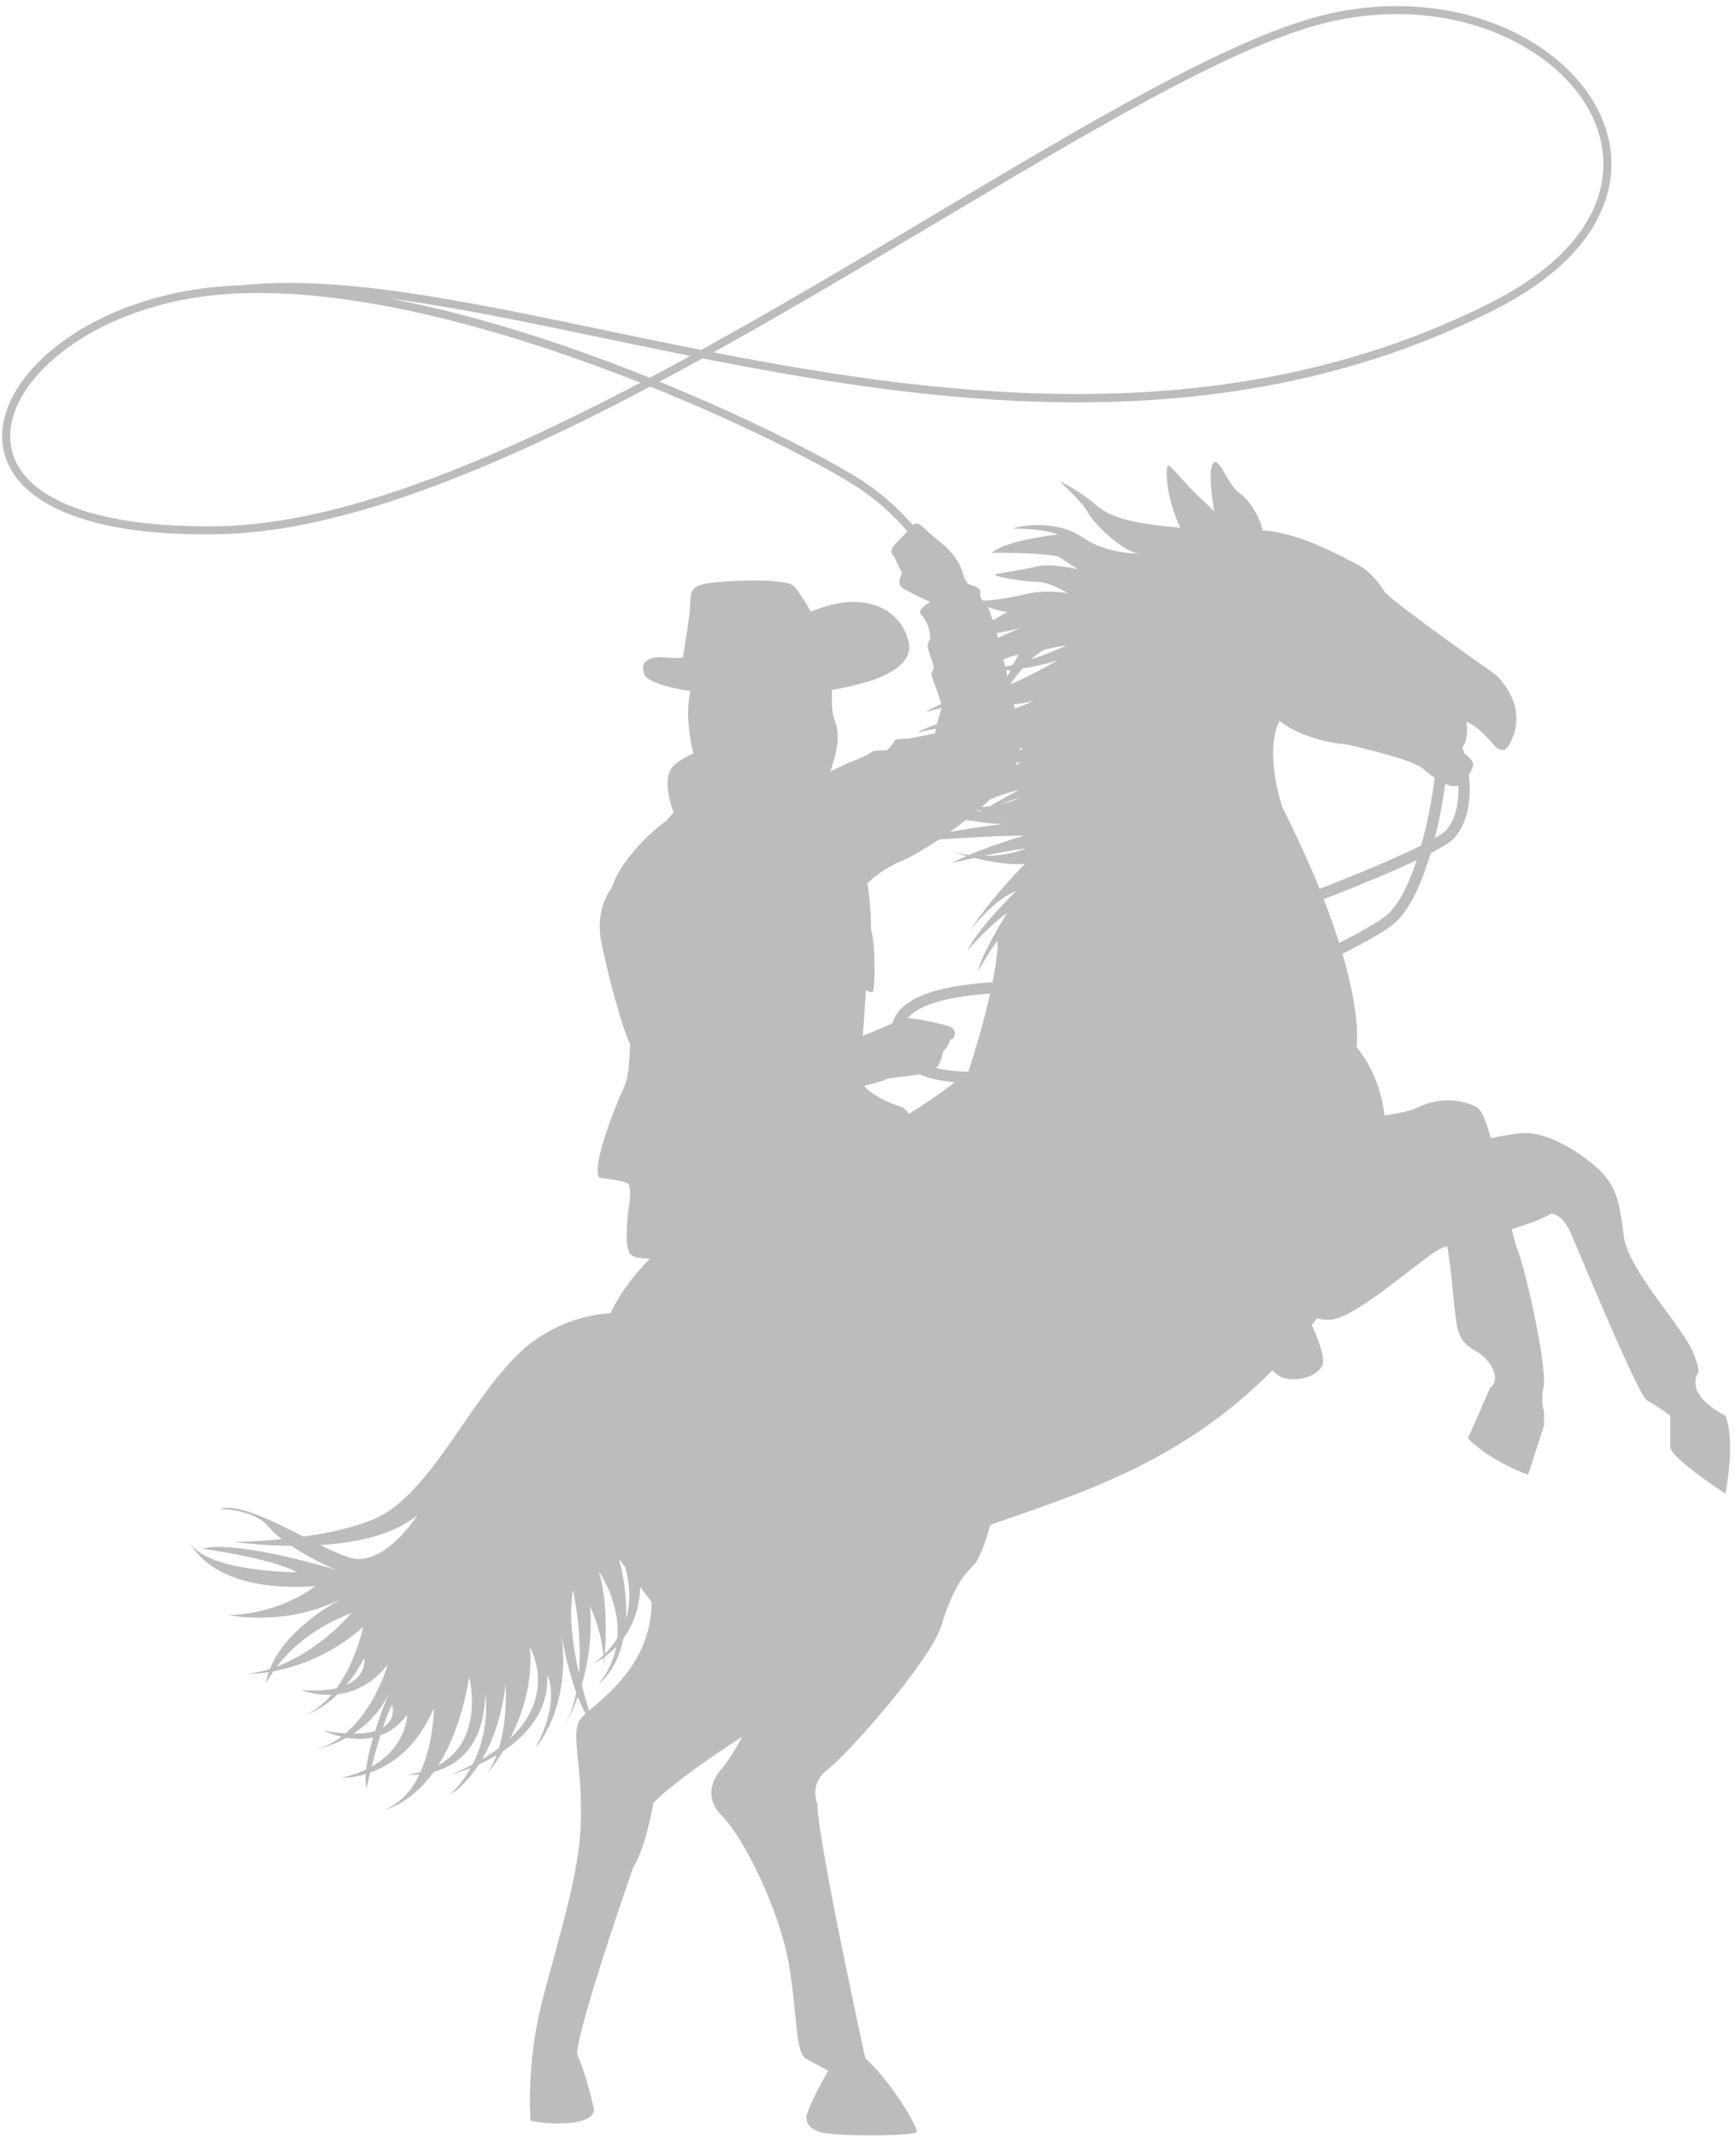 <?xml version="1.0" encoding="UTF-8" standalone="no"?><svg xmlns="http://www.w3.org/2000/svg" xmlns:xlink="http://www.w3.org/1999/xlink" fill="#000000" height="1998" preserveAspectRatio="xMidYMid meet" version="1" viewBox="183.2 131.6 1623.4 1998.0" width="1623.4" zoomAndPan="magnify"><g fill="#bcbcbc" id="change1_1"><path d="M 734.102 1731.043 C 732.047 1724.551 729.609 1716.27 727.223 1706.93 C 732.855 1687.93 737.188 1662.941 735.035 1633.672 C 735.035 1633.672 744.887 1653.18 747.488 1679.34 C 744.918 1681.84 742.121 1684.301 739.031 1686.711 C 739.031 1686.711 742.605 1685.109 747.676 1681.531 C 747.844 1683.551 747.977 1685.609 748.043 1687.711 C 748.043 1687.711 748.336 1685.16 748.664 1680.82 C 751.902 1678.461 755.656 1675.352 759.449 1671.391 C 757.27 1682.77 752.309 1694.59 743.039 1706.09 C 743.039 1706.09 759.934 1694.449 766.359 1663.141 C 774.508 1651.98 781.406 1636.379 781.859 1615.391 C 785.512 1620.242 789.07 1624.973 792.539 1629.602 C 792.246 1684.34 752.621 1715.09 734.102 1731.043 Z M 719.023 1618.66 C 719.023 1618.66 727.906 1657 724.578 1695.973 C 718.969 1671.211 714.789 1641.73 719.023 1618.66 Z M 760.551 1663.27 C 757.457 1668.262 753.605 1673.18 748.875 1677.98 C 750.027 1661.082 751.148 1625.723 743.039 1600.648 C 743.039 1600.648 763.379 1629 760.551 1663.27 Z M 768.602 1645.371 C 769.418 1630.23 767.855 1611.793 762.227 1589.539 C 764.117 1592 765.969 1594.43 767.805 1596.832 C 771.66 1610.23 773.883 1627.57 768.602 1645.371 Z M 1142.16 925.125 C 1142.16 925.125 1126.84 931.973 1103.258 931.844 C 1118.211 928.66 1134.699 925.465 1142.16 925.125 Z M 1025.379 937.066 C 1033.27 933.859 1046.629 926.277 1061.348 916.445 C 1086.207 914.887 1127.18 912.516 1140.75 912.934 C 1140.75 912.934 1112.578 921.105 1089.348 930.98 C 1083.539 930.273 1077.359 929.121 1070.938 927.34 C 1070.938 927.34 1077.527 929.473 1087.07 931.961 C 1082.148 934.109 1077.488 936.32 1073.449 938.547 C 1073.449 938.547 1082.57 936.375 1094.348 933.781 C 1109.328 937.344 1128.41 940.789 1141.867 939.332 C 1141.867 939.332 1112.879 967.148 1089.207 1003.172 C 1089.207 1003.172 1111.5 972.859 1133.547 964.652 C 1133.547 964.652 1098.43 998.434 1087.688 1020.449 C 1087.688 1020.449 1110.227 994.902 1125 985.227 C 1125 985.227 1101.25 1022.82 1097.617 1039.992 C 1097.617 1039.992 1110.52 1017.039 1116.109 1011.57 C 1116.109 1011.57 1116.84 1022.211 1111.34 1049.961 C 1062.797 1053.051 1033.508 1062.68 1022.078 1079.273 C 1020.098 1082.152 1018.648 1085.23 1017.719 1088.48 C 1010.07 1091.98 996.062 1097.883 989.98 1100.051 L 990.273 1095.961 C 990.926 1090.492 991.281 1084.352 991.699 1076.293 C 991.734 1075.582 991.77 1074.902 991.812 1074.203 L 993.008 1057.242 L 993.02 1057.121 C 993.039 1057.141 999.105 1062.031 1000.031 1057.121 C 1000.789 1053.07 1002.719 1018.871 997.664 1000.051 C 997.641 986.027 996.641 974.793 996.41 972.746 C 995.652 967.613 994.992 962.473 994.387 957.32 C 1001.129 950.988 1011.73 942.621 1025.379 937.066 Z M 1111.578 711.539 C 1109.949 706.395 1108.398 702.098 1106.988 699.062 C 1112.547 701.34 1119.25 703.41 1125.449 703.539 C 1125.449 703.539 1119.539 707.129 1111.578 711.539 Z M 1180.5 735.148 C 1180.5 735.148 1166.539 741.734 1147.477 748.102 C 1151.789 744.105 1156.301 740.742 1160.797 738.75 C 1160.797 738.75 1175.738 735.398 1180.5 735.148 Z M 1379.688 805.676 C 1379.688 805.676 1400.531 823.734 1442.316 827.676 C 1442.316 827.676 1500.68 840.301 1513.289 849.754 C 1513.289 849.754 1518.293 854.414 1524.75 858.84 C 1522.562 877.477 1518.293 900.457 1512.215 922.09 C 1490.191 933.141 1456.199 947.531 1417.203 962.637 C 1408.113 940.184 1396.723 914.914 1382.461 886.602 C 1382.461 886.602 1364.785 835.664 1379.688 805.676 Z M 1535.566 907.828 C 1534.582 908.953 1531.949 911.246 1524.906 915.316 C 1529.383 897.719 1532.656 879.938 1534.648 864.484 C 1539.141 866.449 1543.551 867.379 1546.969 866.004 C 1547.531 880.527 1545.176 896.777 1535.566 907.828 Z M 1480.973 986.43 C 1474.676 992.148 1458.293 1001.672 1435.508 1013.223 C 1431.633 1000.891 1426.879 987.289 1421.051 972.34 C 1455.504 959.027 1486.055 946.262 1508.039 935.812 C 1500.012 960.207 1490.742 977.582 1480.973 986.43 Z M 1043.109 1136.113 C 1051.129 1139.551 1061.82 1142.32 1076.078 1143.523 C 1063.008 1153.551 1048.68 1163.512 1033.027 1173.102 C 1030.801 1169.703 1028.141 1166.953 1025.031 1166.102 C 1014.848 1163.32 996.816 1154.27 991.266 1146.859 C 1000.641 1144.59 1008.211 1142.52 1010.59 1141.25 C 1015.477 1138.621 1030.551 1138.473 1043.109 1136.113 Z M 1088.949 1133.281 L 1088.551 1133.621 C 1076.148 1133.391 1066.34 1132.09 1058.59 1130.203 C 1059.109 1129.742 1059.609 1129.262 1060.02 1128.75 C 1060.02 1128.75 1064.84 1120.73 1064.84 1115.18 C 1064.84 1115.18 1070.41 1110.09 1071.328 1104.07 C 1071.328 1104.07 1075.488 1102.68 1075.957 1099.902 C 1076.43 1097.121 1075.957 1093.422 1071.789 1091.57 C 1067.617 1089.711 1043.078 1084.16 1033.828 1083.703 C 1033.828 1083.703 1032.98 1083.742 1031.75 1083.871 C 1041.777 1071.312 1067.75 1063.523 1109.09 1060.641 C 1105.07 1078.723 1098.777 1102.539 1088.949 1133.281 Z M 1086.789 898.074 C 1087.438 898.203 1088.078 898.32 1088.727 898.438 C 1087.129 899.551 1085.551 900.68 1084 901.816 C 1084 901.816 1086.18 900.562 1089.699 898.609 C 1101.84 900.797 1114.039 902.301 1122.988 901.777 C 1113.02 902.984 1090.66 905.852 1071.461 909.492 C 1076.57 905.863 1081.73 902.027 1086.789 898.074 Z M 1097.617 889.246 C 1098.887 889.508 1100.199 889.758 1101.52 889.98 L 1101.25 890.148 C 1099.738 890.125 1098.207 890.086 1096.688 890.047 Z M 1133.129 847.109 C 1133.41 846.27 1133.641 845.445 1133.828 844.633 C 1134.988 844.527 1136.148 844.426 1137.34 844.293 C 1137.34 844.293 1135.758 845.328 1133.129 847.109 Z M 1135.93 877.906 C 1135.93 877.906 1129.82 880.867 1120.219 883.289 C 1126.23 880.695 1131.82 878.652 1135.93 877.906 Z M 1108.797 885.5 C 1106.348 885.828 1103.777 886.078 1101.129 886.223 C 1103.801 883.879 1106.379 881.52 1108.848 879.176 C 1123.699 872.879 1136.387 870.035 1136.387 870.035 C 1136.387 870.035 1123.797 876.465 1108.797 885.5 Z M 1140.188 831.289 C 1140.188 831.289 1138.938 832.195 1136.5 833.41 C 1136.699 832.703 1136.879 832.023 1137.066 831.367 C 1138.18 831.305 1139.219 831.277 1140.188 831.289 Z M 1131.207 790.066 C 1137.207 789.703 1143.59 788.695 1149.629 786.547 C 1149.629 786.547 1142.871 790.633 1132.078 794.062 C 1131.809 792.844 1131.52 791.508 1131.207 790.066 Z M 1128.059 758.168 C 1127.148 760.094 1126.25 762.125 1125.379 764.195 C 1124.949 762.359 1124.52 760.5 1124.078 758.629 C 1125.391 758.484 1126.719 758.328 1128.059 758.168 Z M 1116.367 728 C 1115.957 726.48 1115.539 724.988 1115.141 723.523 C 1124.621 722.066 1133.648 720.117 1139.488 717.562 C 1135.59 719.422 1126.59 723.652 1116.367 728 Z M 1130.488 753.219 C 1128.109 753.863 1125.668 754.477 1123.219 755.055 C 1122.668 752.773 1122.117 750.484 1121.559 748.191 C 1126.598 746.109 1131.488 744.473 1135.77 743.621 C 1135.77 743.621 1133.391 747.562 1130.488 753.219 Z M 1172.34 748.898 C 1172.34 748.898 1148.668 762.766 1127.867 771.512 C 1131 766.984 1134.918 761.691 1139.32 756.613 C 1150.41 754.855 1161.75 752.383 1172.34 748.898 Z M 660.078 1757.32 C 671.078 1735.93 681.699 1705.691 678.738 1671.699 C 678.738 1671.699 704.699 1715.32 660.078 1757.32 Z M 634.004 1776.488 C 643.469 1760.41 652.406 1737.602 655.984 1706.09 C 655.984 1706.09 658.348 1737.402 649.809 1765.961 C 645.121 1769.512 639.879 1773.031 634.004 1776.488 Z M 593.035 1782.059 C 604.738 1763.699 615.629 1737.391 621.961 1699.711 C 621.961 1699.711 637.215 1758.402 593.035 1782.059 Z M 508.891 1587.641 C 501.434 1585.16 492.449 1581.043 482.734 1576.27 C 515.434 1574.18 550.738 1567.082 573.258 1548.473 C 573.258 1548.473 541.957 1598.641 508.891 1587.641 Z M 530.789 1783.352 C 533.008 1774.59 535.812 1764.109 538.867 1754.211 C 547.773 1750.98 556.523 1745 563.961 1734.742 C 563.961 1734.742 563.934 1764.699 530.789 1783.352 Z M 549.918 1725.742 C 549.918 1725.742 554.246 1739.109 541.188 1746.961 C 544.055 1738.34 547.043 1730.68 549.918 1725.742 Z M 513.672 1752.512 C 525.961 1744.492 538.621 1732.5 546.914 1714.73 C 546.914 1714.73 540.031 1730.801 533.973 1750.082 C 528.871 1751.633 522.246 1752.562 513.672 1752.512 Z M 506.934 1707.172 C 512.695 1700.371 518.516 1692.012 523.898 1681.711 C 523.898 1681.711 526.773 1698.5 506.934 1707.172 Z M 442.004 1689.84 C 453.098 1675.32 474.48 1654.16 511.891 1639.68 C 511.891 1639.68 483.629 1674.109 442.004 1689.84 Z M 790.828 484.809 C 771.57 477.066 751.551 469.422 731.008 462.062 C 678.07 443.074 613.129 423.055 546.879 410.547 C 607.684 418.535 674.805 432.547 747.316 447.684 C 773.727 453.195 800.883 458.867 828.676 464.418 C 816.039 471.32 803.422 478.129 790.828 484.809 Z M 388.723 623.57 C 270.059 625.953 196.844 596.152 192.891 543.707 C 190.867 516.848 208.09 486.902 240.145 461.562 C 274.746 434.223 322.383 415.418 374.277 408.637 C 385.449 407.168 396.992 406.238 408.824 405.809 L 408.832 405.887 L 409.836 405.781 C 523.988 401.84 665.703 443.391 782.094 489.402 C 639.926 564.094 501.266 621.266 388.723 623.57 Z M 1059.789 339.223 C 1206.34 251.945 1332.914 176.574 1418.434 154.078 C 1474.766 139.254 1533.051 142.238 1582.535 162.496 C 1628.105 181.145 1662.137 212.754 1675.926 249.223 C 1686.52 277.23 1684.504 306.418 1670.031 333.645 C 1653.52 364.73 1622.043 392.109 1576.445 415.039 C 1335.414 536.203 1074.77 504.801 850.336 461.039 C 921.078 421.82 991.789 379.711 1059.789 339.223 Z M 1796.695 1455.281 C 1796.695 1455.281 1770.902 1442.891 1768.91 1427.02 C 1766.934 1411.152 1776.859 1423.051 1766.934 1397.262 C 1757.02 1371.461 1705.426 1319.883 1701.461 1286.152 C 1697.492 1252.41 1693.512 1238.52 1675.664 1222.652 C 1657.801 1206.77 1630.16 1190.91 1609.262 1190.91 C 1603.629 1190.91 1592.172 1192.922 1577.363 1195.75 C 1573.094 1180.703 1568.734 1169.492 1564.543 1167.102 C 1550.648 1159.16 1528.832 1157.18 1508.996 1167.102 C 1502.973 1170.113 1491.305 1172.562 1477.973 1174.543 C 1475.289 1154 1468.191 1130.41 1451.668 1110.582 C 1451.996 1108.652 1455.844 1082.25 1438.613 1023.422 C 1462.352 1011.449 1480.539 1001 1488.02 994.219 C 1503.547 980.156 1514.457 951.656 1521.043 929.383 C 1536.836 921.184 1541.43 917.098 1543.5 914.73 C 1558.219 897.797 1558.375 872.695 1557.156 859.246 C 1557.051 858.094 1556.922 856.93 1556.777 855.738 C 1559.293 852.164 1561.242 848.207 1560.613 845.027 C 1560.078 842.383 1556.883 839.383 1552.691 836.215 C 1552.039 834.184 1551.344 832.324 1550.598 830.754 C 1555.496 824.598 1555.52 814.387 1554.566 806.461 C 1566.664 810.891 1581.109 829.262 1581.109 829.262 C 1581.109 829.262 1589.004 837.145 1593.73 829.262 C 1598.457 821.363 1612.652 794.559 1582.68 763.027 C 1582.68 763.027 1492.785 699.938 1478.602 685.742 C 1478.602 685.742 1467.562 666.82 1451.785 658.926 C 1437.211 651.645 1398.41 629.566 1363.973 627.5 C 1361.184 614.719 1351.375 598.836 1342.957 593.219 C 1330.348 584.809 1321.938 553.266 1316.676 566.938 C 1313.73 574.621 1316.086 594.277 1318.73 610.004 C 1316.582 607.609 1314.176 605.16 1311.426 602.684 C 1290.398 583.75 1278.828 566.938 1275.68 566.938 C 1273.09 566.938 1272.57 595.156 1286.988 625.062 C 1286.098 624.945 1285.207 624.84 1284.297 624.762 C 1250.23 621.738 1223.109 617.023 1209.09 604.621 C 1195.059 592.234 1178.199 583.355 1174.09 581.551 C 1174.09 581.551 1196.09 601.77 1200.328 610.438 C 1204.559 619.105 1232.391 648.098 1248.648 649.039 C 1248.648 649.039 1219.609 650.52 1195.289 633.852 C 1170.98 617.168 1135.879 623.047 1130.461 625.902 C 1130.461 625.902 1158.391 625.391 1172.258 631.465 C 1172.258 631.465 1125.129 636.113 1110.727 648.449 C 1110.727 648.449 1156.039 647.914 1173.168 652.051 C 1173.168 652.051 1188.379 662.41 1190.938 663.613 C 1193.508 664.805 1167.598 657.523 1152.109 661.375 C 1136.617 665.211 1118.078 666.953 1114.289 668.746 C 1110.5 670.555 1140.238 675.426 1152.859 675.633 C 1165.488 675.832 1181.738 686.254 1181.738 686.254 C 1181.738 686.254 1161.418 682.445 1142.199 687.133 C 1127.75 690.641 1112.48 692.934 1102.469 693.207 C 1096.328 687.812 1103.469 685.246 1097.391 681.031 C 1090.879 676.523 1087.969 682.09 1083.598 667.66 C 1079.23 653.23 1070.5 644.574 1057.398 634.348 C 1046.207 625.613 1042.578 617.547 1036.707 622.379 C 1023.348 607.086 1006.391 591.566 985.164 578.355 C 954.582 559.34 885.43 523.371 799.895 488.473 C 813.289 481.352 826.695 474.07 840.117 466.684 C 938.578 486.117 1044.461 503.625 1151.609 507.16 C 1314.723 512.527 1454.797 484.598 1579.824 421.73 C 1626.832 398.109 1659.414 369.652 1676.66 337.152 C 1692.148 307.977 1694.324 276.656 1682.945 246.562 C 1668.422 208.156 1632.855 174.977 1585.391 155.555 C 1534.398 134.684 1474.426 131.582 1416.535 146.809 C 1329.98 169.594 1202.988 245.215 1055.949 332.766 C 985.504 374.723 912.145 418.406 838.902 458.801 C 808.129 452.711 778.059 446.426 748.844 440.336 C 616.18 412.645 501.484 388.719 409.555 398.266 C 397.211 398.695 385.098 399.652 373.297 401.184 C 320.086 408.152 271.141 427.504 235.488 455.684 C 201.445 482.594 183.191 514.887 185.41 544.281 C 186.793 562.629 196.852 588.516 236.926 607.609 C 272.418 624.512 323.539 632.422 388.875 631.074 C 504.316 628.703 646.242 569.648 791.25 493.055 C 876.367 527.273 946.824 563.363 981.199 584.73 C 1002 597.668 1018.629 613.109 1031.711 628.297 C 1023.539 638.238 1011.98 645.008 1019.141 651.777 L 1026.828 667.66 C 1026.828 667.66 1021.008 676.812 1026.828 681.031 C 1032.648 685.258 1053.027 694.398 1053.027 694.398 C 1053.027 694.398 1040.77 701.273 1044.297 705.633 C 1047.828 710.008 1053.027 716.582 1053.027 729.402 C 1053.027 729.402 1049.641 732.961 1051.09 738.227 C 1052.367 742.836 1055.879 751.922 1056.387 755.422 C 1053.5 755.027 1054.188 755.434 1056.461 756.152 L 1056.43 756.547 C 1055.949 758.523 1053.52 759.008 1054.48 763.367 C 1055.301 767.035 1061.707 782.145 1063.25 789.988 C 1057.121 792.531 1052.02 795.176 1048.938 797.598 C 1048.938 797.598 1055.039 795.605 1063.559 793.406 L 1063.547 793.551 C 1063.047 796.746 1060.879 803.047 1059.359 808.57 C 1049.891 811.922 1042.93 815.184 1041.52 816.648 C 1041.52 816.648 1048.559 814.621 1058.309 812.906 C 1057.957 814.648 1057.777 816.152 1057.879 817.227 C 1057.879 817.227 1043.328 820.133 1036.047 821.602 C 1028.77 823.055 1020.648 821.602 1019.141 824.992 C 1017.609 828.383 1014.211 831.789 1012.75 832.758 C 1011.309 833.727 1000.359 832.273 997.582 835.18 C 994.809 838.098 978.316 843.914 973.453 846.336 C 970.922 847.605 965.344 850.082 959.938 852.777 C 964.824 835.977 970.074 821.023 963.527 804.316 C 960.5 796.602 961.211 785.969 961.188 776.688 C 971.395 774.969 981.152 772.824 990.121 770.191 C 990.121 770.191 1037.508 759.414 1033.199 733.566 C 1028.887 707.73 1000.891 684.027 953.508 699.113 C 949.516 700.371 945.473 701.812 941.395 703.355 C 936.512 694.898 930.008 684.266 925.668 679.656 C 917.918 671.457 854.625 674.379 841.066 677.797 C 827.523 681.215 829.41 686.359 828.324 701.941 C 827.855 708.672 824.133 732.23 821.812 746.527 C 816.809 746.922 811.875 746.961 807.047 746.488 C 807.047 746.488 779.043 742.195 785.508 761.574 C 787.773 768.371 804.633 774.105 828.723 777.773 C 826.414 788.602 824.766 808.02 831.598 836.043 C 824.617 839.188 817.738 843.062 813.188 847.488 C 800.367 859.992 813.188 891.238 813.188 891.238 C 811.023 893.527 808.891 896.004 806.809 898.582 C 802.254 901.883 766.117 928.922 755.121 962.082 C 755.121 962.082 739.211 980.832 745.453 1012.082 C 751.02 1039.902 763.148 1087.492 772.375 1107.91 C 772.062 1122.992 770.812 1139.492 767.117 1147.25 C 759.41 1163.461 734.91 1224.59 743.996 1232.91 C 743.996 1232.91 770.449 1235.551 771.379 1239.25 C 772.301 1242.961 773.227 1247.59 771.379 1259.633 C 769.523 1271.66 767.426 1295.742 771.914 1303.141 C 774.766 1307.859 783.203 1308 790.793 1308.551 C 775.949 1323.672 762.965 1340.68 754.07 1359.461 C 733.594 1360.742 695.797 1368.102 663.316 1402.141 C 616.039 1451.66 582.27 1532.711 530.484 1552.98 C 510.996 1560.602 488.008 1565.359 466.902 1568.32 C 437.066 1553.18 404.559 1536.711 388.812 1542.609 C 388.812 1542.609 420.879 1542.371 434.848 1559.621 C 437.707 1563.16 441.895 1566.941 446.816 1570.711 C 421.25 1573.242 402.156 1573.242 402.156 1573.242 C 402.156 1573.242 425.301 1576.73 455.621 1576.98 C 470.496 1586.891 488.445 1595.922 498.805 1599.789 C 476.906 1593.25 401.727 1571.98 372.801 1579.641 C 372.801 1579.641 437.848 1588.641 460.855 1601.652 C 460.855 1601.652 375.945 1601.641 360.367 1573.27 C 366.285 1584.961 391.527 1620.531 477.875 1614.66 C 477.875 1614.66 445.852 1640.68 396.82 1641.68 C 396.82 1641.68 450.441 1653.141 502.418 1626.48 C 490.195 1633.102 449.078 1657.469 435.582 1692.082 C 428.949 1694.211 422.012 1695.812 414.832 1696.711 C 414.832 1696.711 422.387 1696.969 434.5 1695.039 C 433.293 1698.629 432.387 1702.309 431.84 1706.09 C 431.84 1706.09 433.84 1701.41 438.742 1694.312 C 459.898 1690.352 492.098 1679.941 522.902 1652.68 C 522.902 1652.68 516.27 1684.801 497.926 1710.102 C 489.715 1712.012 478.961 1712.812 464.863 1711.73 C 464.863 1711.73 476.863 1716.832 493.129 1716.199 C 486.656 1723.82 478.965 1730.422 469.859 1734.742 C 469.859 1734.742 483.227 1730.859 498.914 1715.75 C 513.734 1713.949 531.062 1706.93 545.914 1687.711 C 545.914 1687.711 534.582 1728.23 506.414 1752.25 C 500.402 1751.871 493.602 1751.07 485.875 1749.75 C 485.875 1749.75 492.559 1753.148 502.441 1755.441 C 495.02 1761.039 486.52 1765.449 476.863 1767.762 C 476.863 1767.762 490.945 1765.449 507.234 1756.398 C 514.648 1757.66 523.324 1758.059 532.133 1756.148 C 529.199 1766.199 526.68 1776.719 525.594 1786.039 C 519.168 1789.109 511.656 1791.762 502.891 1793.781 C 502.891 1793.781 512.191 1794.27 525.203 1790.371 C 524.859 1795.422 525.023 1800 525.898 1803.789 C 525.898 1803.789 527.219 1797.781 529.375 1788.988 C 548.195 1782.32 572.863 1766.43 588.941 1728.73 C 588.941 1728.73 588.941 1760.809 576.5 1788.391 C 572.625 1789.391 568.461 1790.211 563.961 1790.781 C 563.961 1790.781 568.555 1791.289 575.422 1790.699 C 568.605 1804.871 558.352 1817.551 542.914 1823.641 C 542.914 1823.641 566.496 1819.383 588.773 1788.352 C 609.473 1782.77 635.77 1765.801 636.973 1715.73 C 636.973 1715.73 642.426 1747.871 625.008 1781.473 C 618.91 1784.648 612.246 1787.762 604.957 1790.781 C 604.957 1790.781 612.543 1788.902 623.312 1784.59 C 618.527 1793.121 612.25 1801.691 603.953 1809.789 C 603.953 1809.789 617.551 1802.109 631.066 1781.281 C 636.27 1778.91 641.883 1776.07 647.559 1772.68 C 645.305 1778.762 642.496 1784.57 638.973 1789.781 C 638.973 1789.781 645.695 1782.07 653.648 1768.859 C 675.625 1754.262 696.453 1731.441 695.012 1697.719 C 695.012 1697.719 708.02 1720.73 684 1765.762 C 684 1765.762 718.02 1728.73 708.02 1658.703 C 708.02 1658.703 712.594 1687.98 722.059 1714.062 C 719.711 1725.812 715.91 1737.07 710.02 1746.75 C 710.02 1746.75 716.93 1736.359 723.559 1718.07 C 725.75 1723.699 728.168 1729.09 730.832 1733.91 C 728.809 1735.73 727.195 1737.332 726.145 1738.699 C 715.832 1752.141 728.777 1782.871 726.145 1840.5 C 723.512 1898.129 693.711 1978.57 684.859 2027.16 C 676.008 2075.742 679.363 2114.352 679.363 2114.352 C 698.863 2119.039 742.348 2119.109 738.309 2101.871 C 730.07 2066.711 722.785 2051.98 722.785 2051.98 C 723.324 2026.949 774.949 1878.648 774.949 1878.648 C 788.387 1855.602 794.152 1817.18 794.152 1817.18 C 813.516 1798.238 847.734 1774.512 877.293 1755.402 C 871.82 1765.832 865.48 1776 858.102 1785.641 C 858.102 1785.641 836.191 1806.859 858.102 1829.129 C 880.012 1851.379 912.879 1919.852 921.094 1969.152 C 929.312 2018.449 926.578 2051.32 937.527 2056.789 L 957.762 2067.75 C 957.762 2067.75 943.008 2092.738 937.527 2109.18 C 937.527 2109.18 933.926 2121.621 952.414 2125.59 C 970.906 2129.562 1040.711 2128.801 1040.711 2124.57 C 1040.711 2120.312 1019 2080.531 992.305 2055.879 C 992.305 2055.879 947.223 1849.578 947.625 1818.359 C 947.625 1818.359 938.895 1799.34 957.762 1785.5 C 974.68 1773.09 1053.059 1684.859 1063.34 1651.992 C 1073.609 1619.129 1081.816 1606.789 1094.141 1594.461 C 1098.258 1590.34 1104.25 1575.898 1109.25 1557.352 C 1185.98 1530.051 1285.68 1501.621 1373.047 1412.832 C 1376.32 1416.02 1379.57 1418.52 1382.422 1419.562 C 1394.234 1423.852 1415.449 1419.562 1419.953 1407.551 C 1422.48 1400.82 1416.035 1384.031 1409.895 1370.57 C 1411.453 1368.539 1413.039 1366.469 1414.598 1364.379 C 1419.324 1365.359 1423.75 1365.812 1427.641 1365.52 C 1453.434 1363.531 1518.906 1302.02 1532.801 1298.051 C 1533.797 1297.77 1535.094 1297.422 1536.574 1297.031 C 1541.836 1326.512 1542.965 1363.02 1546.684 1375.441 C 1552.641 1395.289 1566.531 1391.312 1576.773 1407.352 C 1587.012 1423.391 1576.773 1429.012 1576.773 1429.012 L 1555.836 1476.633 C 1580.859 1500.441 1612.168 1510.359 1612.168 1510.359 L 1627.07 1464.73 L 1627.07 1450.832 C 1624.125 1444.891 1626.062 1430.992 1626.062 1430.992 C 1632.008 1417.109 1610.191 1319.883 1602.242 1300.043 C 1600.75 1296.281 1598.957 1289.48 1596.953 1280.852 C 1611.684 1276.312 1625.418 1271.312 1633.984 1266.301 C 1633.984 1266.301 1643.922 1266.301 1651.859 1284.16 C 1659.793 1302.02 1715.352 1436.941 1723.289 1440.91 C 1731.223 1444.879 1745.105 1455.281 1745.105 1455.281 C 1745.105 1455.281 1745.105 1474.641 1745.105 1484.562 C 1745.105 1494.48 1796.695 1528.211 1796.695 1528.211 C 1796.695 1528.211 1806.609 1479.562 1796.695 1455.281" fill="inherit"/><path d="M 360.367 1573.27 C 359.703 1571.961 359.281 1570.961 359.051 1570.34 C 359.406 1571.352 359.852 1572.328 360.367 1573.27" fill="inherit"/><path d="M 359.051 1570.34 L 358.793 1569.629 L 359.051 1570.34" fill="inherit"/></g></svg>